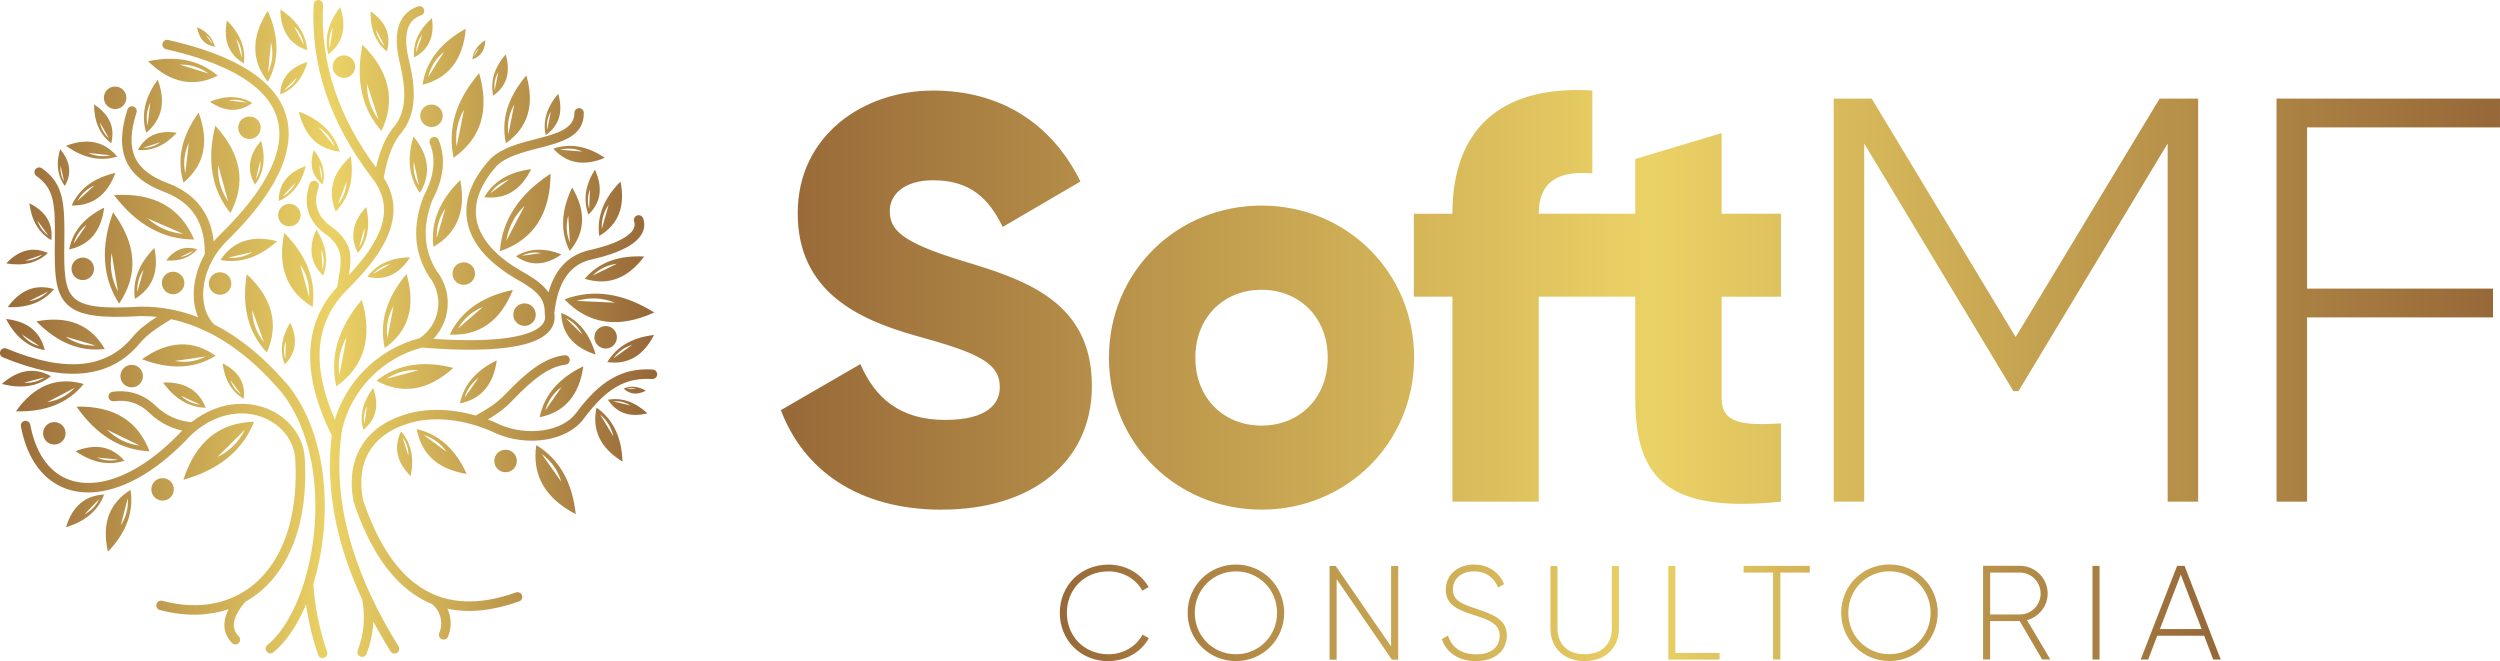 <?xml version="1.0" encoding="UTF-8"?>
<!DOCTYPE svg PUBLIC "-//W3C//DTD SVG 1.1//EN" "http://www.w3.org/Graphics/SVG/1.1/DTD/svg11.dtd">
<!-- Creator: CorelDRAW 2020 (64 Bit) -->
<svg xmlns="http://www.w3.org/2000/svg" xml:space="preserve" width="39.714mm" height="10.503mm" version="1.1" style="shape-rendering:geometricPrecision; text-rendering:geometricPrecision; image-rendering:optimizeQuality; fill-rule:evenodd; clip-rule:evenodd"
viewBox="0 0 3587.2 948.7"
 xmlns:xlink="http://www.w3.org/1999/xlink"
 xmlns:xodm="http://www.corel.com/coreldraw/odm/2003">
 <defs>
  <style type="text/css">
   <![CDATA[
    .fil0 {fill:url(#id0);fill-rule:nonzero}
    .fil1 {fill:url(#id1);fill-rule:nonzero}
    .fil2 {fill:url(#id2);fill-rule:nonzero}
   ]]>
  </style>
  <linearGradient id="id0" gradientUnits="userSpaceOnUse" x1="-3.05" y1="458.18" x2="935.26" y2="458.18">
   <stop offset="0" style="stop-opacity:1; stop-color:#976838"/>
   <stop offset="0.51" style="stop-opacity:1; stop-color:#EBD265"/>
   <stop offset="1" style="stop-opacity:1; stop-color:#976838"/>
  </linearGradient>
  <linearGradient id="id1" gradientUnits="userSpaceOnUse" xlink:href="#id0" x1="1110.97" y1="428.8" x2="3578.21" y2="428.8">
  </linearGradient>
  <linearGradient id="id2" gradientUnits="userSpaceOnUse" xlink:href="#id0" x1="1513.56" y1="871.35" x2="3175.61" y2="871.35">
  </linearGradient>
 </defs>
 <g id="Camada_x0020_1">
  <g id="_2296841646432">
   <path class="fil0" d="M740.35 850.1c3.51,-1.25 7.44,0.61 8.67,4.13 1.25,3.51 -0.62,7.44 -4.14,8.67 -38.09,13.63 -72.36,17.04 -102.91,10.53 1.24,2.68 2.26,5.37 2.99,8.26 2.78,10.32 2.16,21.47 -2.17,31.89 -1.45,3.51 -5.36,5.06 -8.87,3.62 -3.51,-1.45 -5.06,-5.37 -3.61,-8.88 3.09,-7.54 3.5,-15.59 1.55,-23.12 -1.96,-7.24 -6.09,-13.74 -12.19,-18.58 -6.5,-2.58 -12.9,-5.78 -18.89,-9.5 -39.45,-23.65 -70.51,-68.86 -92.92,-135.54l-0.21 -0.51 -0.1 -0.21c-6.61,-32.94 -1.96,-61.83 13.21,-84.24 14.86,-22.08 39.74,-37.88 74.13,-45.43l0.1 0c19.1,-3.93 39.64,-3.93 59.98,-0.93 9.19,1.35 18.48,3.41 27.56,5.98 17.65,-10.01 29.43,-16.83 43.15,-31.17 14.55,-15.17 28.18,-27.97 41.71,-37.58 14.05,-9.81 27.97,-16.11 42.53,-17.75 3.72,-0.42 7.13,2.27 7.54,5.99 0.42,3.71 -2.27,7.13 -5.99,7.54 -12.07,1.35 -24.05,6.81 -36.13,15.27 -12.7,8.87 -25.71,21.15 -39.74,35.72 -11.97,12.7 -22.4,19.83 -35.62,27.56 5.67,2.16 11.35,4.54 16.73,7.23l0 0c19.83,8.77 42.83,11.45 63.38,8.26 19.31,-2.99 36.33,-11.25 46.35,-24.46 17.54,-23.55 33.85,-39.74 51.52,-49.76 17.96,-10.32 36.74,-14.24 58.63,-12.9 3.71,0.31 6.6,3.5 6.4,7.23 -0.21,3.72 -3.51,6.61 -7.23,6.4 -19.2,-1.14 -35.62,2.16 -51,11.06 -15.8,9.08 -30.97,24.05 -47.39,46.14l0 0.1c-12.28,16.31 -32.53,26.22 -55.14,29.74 -23.02,3.62 -48.73,0.62 -70.92,-9.19l-0.21 -0.1c-18.07,-8.67 -38.1,-14.87 -57.92,-17.86 -18.9,-2.89 -37.99,-2.78 -55.33,0.73 -30.65,6.81 -52.74,20.64 -65.65,39.83 -13.12,19.41 -17.04,44.6 -11.14,73.72 21.36,63.18 50.27,105.62 86.8,127.5 36.14,21.68 80.43,23.23 132.55,4.55l-0.11 -0.21 0 0.27zm-246.83 -770.64c-8.98,0 -16.21,7.24 -16.21,16.21 0,8.98 7.24,16.11 16.21,16.11 8.98,0 16.11,-7.24 16.11,-16.11 0,-8.98 -7.24,-16.21 -16.11,-16.21zm1.85 3.21c-3.31,0 -5.99,2.67 -5.99,5.98 0,3.31 2.68,5.88 5.99,5.88 3.31,0 5.88,-2.67 5.88,-5.88 0,-3.31 -2.68,-5.98 -5.88,-5.98zm123.77 67.31c-8.98,0 -16.2,7.23 -16.2,16.11 0,8.98 7.23,16.2 16.2,16.2 8.98,0 16.11,-7.23 16.11,-16.2 0,-8.98 -7.23,-16.11 -16.11,-16.11zm1.87 3.2c-3.31,0 -5.99,2.68 -5.99,5.99 0,3.3 2.68,5.98 5.99,5.98 3.31,0 5.99,-2.68 5.99,-5.98 0,-3.31 -2.68,-5.99 -5.99,-5.99zm248.06 314.64c-8.98,0 -16.21,7.24 -16.21,16.11 0,8.98 7.24,16.2 16.21,16.2 8.98,0 16.11,-7.23 16.11,-16.2 0,-8.99 -7.24,-16.11 -16.11,-16.11zm1.85 3.21c-3.31,0 -5.99,2.68 -5.99,5.98 0,3.31 2.68,5.99 5.99,5.99 3.31,0 5.99,-2.68 5.99,-5.99 0,-3.3 -2.68,-5.98 -5.99,-5.98zm-145.56 174.26c-8.98,0 -16.11,7.23 -16.11,16.21 0,8.98 7.23,16.11 16.11,16.11 8.98,0 16.21,-7.24 16.21,-16.11 0,-8.99 -7.24,-16.21 -16.21,-16.21zm1.87 3.2c-3.31,0 -5.88,2.68 -5.88,5.99 0,3.31 2.67,5.88 5.88,5.88 3.31,0 5.98,-2.68 5.98,-5.88 0,-3.31 -2.67,-5.99 -5.98,-5.99zm25.39 -213.18c-8.98,0 -16.11,7.23 -16.11,16.2 0,8.99 7.24,16.11 16.11,16.11 8.98,0 16.11,-7.24 16.11,-16.11 0,-8.98 -7.23,-16.2 -16.11,-16.2zm1.85 3.2c-3.3,0 -5.98,2.68 -5.98,5.88 0,3.31 2.68,5.99 5.98,5.99 3.31,0 5.99,-2.68 5.99,-5.99 0,-3.3 -2.68,-5.88 -5.99,-5.88zm-676.58 167.13c-8.98,0 -16.11,7.24 -16.11,16.11 0,8.98 7.23,16.11 16.11,16.11 8.98,0 16.21,-7.24 16.21,-16.11 0,-8.98 -7.24,-16.11 -16.21,-16.11zm1.85 3.21c-3.31,0 -5.99,2.68 -5.99,5.98 0,3.31 2.68,5.99 5.99,5.99 3.31,0 5.99,-2.68 5.99,-5.99 0,-3.3 -2.68,-5.98 -5.99,-5.98zm153.5 77.22c-8.98,0 -16.11,7.24 -16.11,16.11 0,8.98 7.24,16.11 16.11,16.11 8.98,0 16.21,-7.23 16.21,-16.11 0,-8.98 -7.24,-16.11 -16.21,-16.11zm1.87 3.21c-3.31,0 -5.88,2.67 -5.88,5.98 0,3.31 2.67,5.99 5.88,5.99 3.31,0 5.98,-2.68 5.98,-5.99 0,-3.31 -2.67,-5.98 -5.98,-5.98zm430.26 -312.9c-8.98,0 -16.11,7.23 -16.11,16.11 0,8.98 7.23,16.2 16.11,16.2 8.98,0 16.2,-7.23 16.2,-16.2 0,-8.98 -7.23,-16.11 -16.2,-16.11zm1.87 3.2c-3.31,0 -5.99,2.68 -5.99,5.99 0,3.3 2.68,5.98 5.99,5.98 3.3,0 5.98,-2.68 5.98,-5.98 0,-3.31 -2.68,-5.99 -5.98,-5.99zm-251.99 -87.04c-8.98,0 -16.2,7.24 -16.2,16.11 0,8.98 7.23,16.11 16.2,16.11 8.98,0 16.11,-7.24 16.11,-16.11 0,-8.98 -7.23,-16.11 -16.11,-16.11zm1.85 3.21c-3.31,0 -5.88,2.68 -5.88,5.99 0,3.3 2.68,5.98 5.88,5.98 3.31,0 5.99,-2.68 5.99,-5.98 0,-3.31 -2.68,-5.99 -5.99,-5.99zm-101.37 94.87c-8.98,0 -16.11,7.23 -16.11,16.21 0,8.98 7.23,16.11 16.11,16.11 8.98,0 16.2,-7.24 16.2,-16.11 0,-8.99 -7.23,-16.21 -16.2,-16.21zm1.87 3.2c-3.31,0 -5.89,2.68 -5.89,5.89 0,3.3 2.68,5.98 5.89,5.98 3.3,0 5.98,-2.68 5.98,-5.98 0,-3.31 -2.68,-5.89 -5.98,-5.89zm-69.27 -3.91c-8.98,0 -16.11,7.24 -16.11,16.11 0,8.98 7.23,16.21 16.11,16.21 8.98,0 16.21,-7.24 16.21,-16.21 0,-8.98 -7.24,-16.11 -16.21,-16.11zm1.85 3.21c-3.31,0 -5.88,2.67 -5.88,5.98 0,3.31 2.68,5.99 5.88,5.99 3.31,0 5.99,-2.68 5.99,-5.99 0,-3.31 -2.68,-5.98 -5.99,-5.98zm-61.22 130.37c-8.98,0 -16.2,7.23 -16.2,16.21 0,8.98 7.23,16.11 16.2,16.11 8.98,0 16.11,-7.24 16.11,-16.11 0,-8.99 -7.23,-16.21 -16.11,-16.21zm1.87 3.2c-3.31,0 -5.99,2.68 -5.99,5.99 0,3.31 2.68,5.88 5.99,5.88 3.31,0 5.98,-2.68 5.98,-5.88 0,-3.31 -2.67,-5.99 -5.98,-5.99zm-72.05 -157.11c-8.98,0 -16.21,7.24 -16.21,16.11 0,8.98 7.24,16.21 16.21,16.21 8.98,0 16.11,-7.24 16.11,-16.21 0,-8.98 -7.24,-16.11 -16.11,-16.11zm1.85 3.2c-3.31,0 -5.99,2.68 -5.99,5.99 0,3.31 2.68,5.99 5.99,5.99 3.31,0 5.98,-2.68 5.98,-5.99 0,-3.31 -2.67,-5.99 -5.98,-5.99zm44.5 -248.58c-8.98,0 -16.11,7.24 -16.11,16.11 0,8.98 7.23,16.21 16.11,16.21 8.98,0 16.2,-7.24 16.2,-16.21 0,-8.98 -7.23,-16.11 -16.2,-16.11zm1.85 3.21c-3.31,0 -5.99,2.67 -5.99,5.98 0,3.31 2.68,5.99 5.99,5.99 3.31,0 5.99,-2.68 5.99,-5.99 0,-3.31 -2.68,-5.98 -5.99,-5.98zm190.99 39.73c8.98,0 16.11,7.23 16.11,16.11 0,8.98 -7.24,16.21 -16.11,16.21 -8.98,0 -16.21,-7.24 -16.21,-16.21 0,-8.98 7.24,-16.11 16.21,-16.11zm-1.87 3.2c3.31,0 5.88,2.68 5.88,5.99 0,3.31 -2.67,5.99 -5.88,5.99 -3.31,0 -5.98,-2.68 -5.98,-5.99 0,-3.31 2.67,-5.99 5.98,-5.99zm538.78 387.22c9.92,-4.34 20.54,-3.41 31.9,3 -12.38,6.4 -23.02,5.46 -31.9,-3zm4.23 0.32c9.08,-0.11 13.73,-0.11 13.73,-0.11 -4.54,-1.55 -9.08,-1.55 -13.73,0.11zm-26.84 15.69c19.83,-3.51 38.82,2.99 56.67,19.51 -25.29,6.2 -44.18,-0.31 -56.67,-19.51zm7.54 2.38c16.52,4.03 24.88,5.88 24.88,5.88 -7.64,-4.84 -15.9,-6.82 -24.88,-5.88zm-23.86 8.87c23.65,16.73 36.14,42.63 37.27,77.53 -31.9,-19.52 -44.29,-45.43 -37.27,-77.53zm5.16 10.02c12.7,20.96 19,31.39 19,31.39 -2.79,-12.6 -9.09,-23.13 -19,-31.39zm-91.67 43.77c32.94,20.03 51.73,53.06 56.67,99.11 -44.08,-22.92 -62.87,-55.95 -56.67,-99.11zm7.75 12.8c18.79,26.54 28.18,39.84 28.18,39.84 -4.84,-16.41 -14.24,-29.64 -28.18,-39.84zm-201.72 -32.31c14.55,16.62 19.1,38.09 13.74,64.11 -20.13,-20.23 -24.78,-41.6 -13.74,-64.11zm2.06 8.36c5.68,17.85 8.56,26.75 8.56,26.75 0.21,-9.81 -2.57,-18.79 -8.56,-26.75zm20.45 -11.77c31.59,7.24 55.53,28.71 71.64,64.32 -41.3,-6.71 -65.13,-28.18 -71.64,-64.32zm9.6 8.26c22.09,16.2 33.14,24.36 33.14,24.36 -8.25,-11.87 -19.3,-19.94 -33.14,-24.36zm-67.52 -77.63c29.53,-23.44 66.38,-29.64 110.35,-18.47 -36.03,32.63 -72.78,38.81 -110.35,18.47zm14.46 -2.78c30.76,-8.26 46.14,-12.39 46.14,-12.39 -16.73,-1.14 -32.11,3 -46.14,12.39zm-33.25 73.09c-5.57,-20.03 -0.93,-40.05 14.15,-59.99 8.98,25.3 4.25,45.33 -14.15,59.99zm1.66 -7.96c2.37,-17.44 3.5,-26.12 3.5,-26.12 -4.13,8.25 -5.36,17.04 -3.5,26.12zm136.98 -29.83c5.46,-26.84 23.12,-47.39 52.85,-61.73 -4.85,35 -22.51,55.53 -52.85,61.73zm6.71 -8.27c13.31,-18.89 19.93,-28.39 19.93,-28.39 -9.81,7.24 -16.52,16.63 -19.93,28.39zm107.67 28.08c6.61,-31.8 27.46,-56.16 62.66,-73.09 -5.78,41.4 -26.64,65.86 -62.66,73.09zm8.05 -9.81c15.69,-22.4 23.54,-33.65 23.54,-33.65 -11.66,8.56 -19.51,19.82 -23.54,33.65zm89.09 -69.27c13.42,-22.4 35.72,-35.31 67,-38.92 -15.38,29.94 -37.68,42.94 -67,38.92zm8.67 -5.37c17.96,-12.8 26.84,-19.3 26.84,-19.3 -11.15,3.41 -20.14,9.81 -26.84,19.3zm-74.84 -65.23c24.26,9.6 40.78,29.53 49.35,59.67 -32,-10.23 -48.52,-30.14 -49.35,-59.67zm6.72 7.63c15.58,15.58 23.44,23.33 23.44,23.33 -5.16,-10.42 -12.91,-18.16 -23.44,-23.33zm-1.96 -27.04c40.98,-15.48 83.92,-9.19 128.72,18.79 -51.51,23.44 -94.45,17.14 -128.72,-18.79zm17.03 2.17c37.05,1.74 55.42,2.57 55.42,2.57 -18.16,-7.23 -36.64,-8.05 -55.42,-2.57zm11.97 -31.8c19.93,-23.33 48.42,-33.85 85.27,-31.89 -23.65,31.7 -52.12,42.33 -85.27,31.89zm11.16 -4.43c23.23,-11.45 34.89,-17.04 34.89,-17.04 -13.52,1.64 -25.18,7.43 -34.89,17.04zm-109.84 -27.87c18.9,-11.45 40.57,-12.39 65.24,-2.68 -23.23,16.31 -45.01,17.24 -65.24,2.68zm8.57 -0.62c18.47,-2.58 27.66,-3.93 27.66,-3.93 -9.6,-1.85 -18.89,-0.62 -27.66,3.93zm-103.65 113.13c16.21,-33.65 46.46,-55.03 90.63,-64.11 -17.96,44.69 -48.32,66.07 -90.63,64.11zm11.77 -8.66c23.95,-20.64 35.82,-31.07 35.82,-31.07 -15.48,6.3 -27.35,16.52 -35.82,31.07zm136.89 -258.2c23.95,-8.26 48.63,-3.82 73.92,13.12 -30.14,12.59 -54.83,8.15 -73.92,-13.12zm9.81 1.55c21.26,1.64 32,2.58 32,2.58 -10.32,-4.44 -21.06,-5.37 -32,-2.58zm-20.76 -20.85c-4.44,-20.44 1.64,-40.36 17.96,-59.45 7.43,25.91 1.45,45.82 -17.96,59.45zm2.18 -7.85c3.51,-17.35 5.16,-26.02 5.16,-26.02 -4.65,8.05 -6.4,16.73 -5.16,26.02zm-90.24 96.72c13.21,-22.82 35.72,-36.14 67.31,-40.15 -15.17,30.45 -37.58,43.87 -67.31,40.15zm8.67 -5.46c17.96,-13.21 26.83,-19.83 26.83,-19.83 -11.25,3.51 -20.23,10.12 -26.83,19.83zm140.71 30.55c-7.75,-20.64 -4.65,-42.12 9.29,-64.63 11.76,25.91 8.66,47.39 -9.29,64.63zm1.02 -8.56c0.83,-18.58 1.25,-27.87 1.25,-27.87 -3.51,9.08 -4.03,18.37 -1.25,27.87zm14.46 39.24c-3.71,-27.97 6.5,-54 30.56,-78.15 7.23,35.72 -3.1,61.73 -30.56,78.15zm3.83 -10.43c6.5,-23.02 9.7,-34.38 9.7,-34.38 -7.24,10.33 -10.43,21.79 -9.7,34.38zm-46.16 31.9c-13.74,-27.36 -12.59,-57.72 3.51,-91.05 20.13,34.06 18.89,64.42 -3.51,91.05zm0.21 -11.98c-1.55,-25.91 -2.27,-38.82 -2.27,-38.82 -3.61,13.22 -2.89,26.12 2.27,38.82zm-100.44 12.39c3.31,-44.7 27.56,-81.86 72.78,-111.29 -0.42,57.81 -24.67,94.87 -72.78,111.29zm9.19 -14.87c17.54,-33.55 26.33,-50.27 26.33,-50.27 -14.45,13.73 -23.23,30.55 -26.33,50.27zm-48.61 -260.46c1.04,-11.15 7.23,-20.24 18.47,-27.57 -0.31,14.34 -6.5,23.55 -18.47,27.57zm2.37 -3.72c4.44,-8.26 6.71,-12.39 6.71,-12.39 -3.61,3.41 -5.88,7.54 -6.71,12.39zm-125.12 -7.73c-16.21,-13.22 -24.05,-32.43 -23.23,-57.61 22.08,15.58 29.83,34.78 23.23,57.61zm-3.21 -7.54c-8.15,-15.7 -12.28,-23.55 -12.28,-23.55 1.45,9.19 5.47,17.04 12.28,23.55zm42.23 16.31c-1.64,-20.85 6.92,-39.74 25.71,-56.68 3.93,26.75 -4.65,45.53 -25.71,56.68zm3.21 -7.54c5.67,-16.73 8.56,-25.08 8.56,-25.08 -5.68,7.33 -8.56,15.69 -8.56,25.08zm8.98 46.67c5.15,-33.85 25.91,-60.71 62.04,-80.43 -3.72,43.98 -24.46,70.83 -62.04,80.43zm7.96 -10.74c15.27,-24.47 23.02,-36.75 23.02,-36.75 -11.87,9.6 -19.52,21.89 -23.02,36.75zm93.42 26.43c-4.44,-20.45 1.64,-40.36 17.96,-59.46 7.43,25.91 1.45,45.83 -17.96,59.46zm2.16 -7.85c3.51,-17.35 5.16,-26.02 5.16,-26.02 -4.65,8.05 -6.4,16.73 -5.16,26.02zm16.11 76.08c-7.23,-33.45 2.58,-65.97 29.33,-97.35 12.18,42.44 2.37,74.84 -29.33,97.35zm3.51 -12.91c5.67,-28.39 8.46,-42.63 8.46,-42.63 -7.65,13.21 -10.43,27.35 -8.46,42.63zm-78.56 33.76c-8.98,-41.71 3.2,-82.28 36.65,-121.41 15.17,52.95 2.99,93.42 -36.65,121.41zm4.44 -16.11c7.03,-35.42 10.53,-53.06 10.53,-53.06 -9.59,16.52 -13.01,34.16 -10.53,53.06zm-107.99 -22.39c-28.28,-32 -37.26,-73.4 -27.24,-123.77 39.02,38.81 48.11,80.11 27.24,123.77zm-4.03 -16.2c-11.14,-34.28 -16.73,-51.52 -16.73,-51.52 -0.21,19 5.37,36.14 16.73,51.52zm59.25 105.08c-15.9,-22.3 -18.9,-49.34 -9.19,-80.93 22.4,27.35 25.39,54.3 9.19,80.93zm-1.44 -10.62c-4.85,-22.61 -7.24,-33.96 -7.24,-33.96 -1.45,12.18 1.04,23.44 7.24,33.96zm20.85 88.05c-4.34,-34.58 8.56,-66.48 38.51,-95.91 8.46,44.08 -4.34,76.09 -38.51,95.91zm4.75 -12.8c8.16,-28.28 12.39,-42.33 12.39,-42.33 -8.88,12.69 -13.02,26.83 -12.39,42.33zm-99.52 55.74c13.53,-18.16 33.85,-27.56 61.22,-27.87 -15.8,24.56 -36.24,33.85 -61.22,27.87zm7.96 -3.93c16.52,-9.6 24.88,-14.33 24.88,-14.33 -9.91,1.95 -18.16,6.81 -24.88,14.33zm16.92 106.24c-8.15,-36.44 2.27,-71.95 31.28,-106.32 13.53,46.24 3.1,81.66 -31.28,106.32zm3.82 -14.15c5.89,-31.07 8.88,-46.45 8.88,-46.45 -8.15,14.44 -11.15,29.94 -8.88,46.45zm-73.4 69.27c-9.49,-42.63 2.68,-84.13 36.65,-124.41 15.9,54 3.61,95.49 -36.65,124.41zm4.44 -16.51c6.92,-36.24 10.43,-54.3 10.43,-54.3 -9.6,16.93 -13.12,34.99 -10.43,54.3zm-78.35 -15.18c-7.43,-19 -4.84,-39.03 7.85,-60.09 11.25,23.85 8.67,43.88 -7.85,60.09zm0.83 -7.94c0.62,-17.24 0.83,-25.91 0.83,-25.91 -3.21,8.56 -3.51,17.14 -0.83,25.91zm-26.43 -9.09c-26.84,-28.49 -36.44,-65.96 -28.91,-112.41 36.95,34.27 46.55,71.75 28.91,112.41zm-4.14 -14.67c-11.25,-31.06 -16.94,-46.55 -16.94,-46.55 0.31,17.44 5.99,32.94 16.94,46.55zm-62.45 -118.19c28.39,5.37 55.42,-3.71 81.34,-26.94 -36.03,-9.19 -63.17,-0.21 -81.34,26.94zm10.74 -3.3c23.74,-5.37 35.62,-8.16 35.62,-8.16 -10.95,6.71 -22.82,9.5 -35.62,8.16zm186.44 -6.72c14.15,-17.43 18.16,-39.44 11.87,-65.96 -19.83,21.26 -23.74,43.25 -11.87,65.96zm1.74 -8.56c5.16,-18.37 7.75,-27.45 7.75,-27.45 0.51,10.02 -2.06,19.2 -7.75,27.45zm-51.51 40.99c7.85,-21.16 4.54,-43.15 -9.81,-66.17 -11.98,26.54 -8.67,48.62 9.81,66.17zm-1.13 -8.67c-0.93,-19 -1.45,-28.6 -1.45,-28.6 3.72,9.29 4.24,18.89 1.45,28.6zm-14.05 53.77c5.37,-37.99 -8.26,-73.41 -40.67,-106.32 -10.12,48.42 3.51,83.81 40.67,106.32zm-5.05 -14.14c-8.57,-31.17 -12.81,-46.87 -12.81,-46.87 9.6,14.15 13.84,29.74 12.81,46.87zm-77.65 -161.46c12.8,-17.04 15.69,-37.99 8.67,-62.87 -17.96,20.95 -20.85,41.81 -8.67,62.87zm1.35 -8.26c4.25,-17.54 6.3,-26.33 6.3,-26.33 0.82,9.5 -1.15,18.27 -6.3,26.33zm32.73 31.8c19.62,-8.45 32.53,-25.29 38.82,-50.17 -25.91,9.19 -38.93,25.91 -38.82,50.17zm5.26 -6.5c12.39,-13.21 18.58,-19.72 18.58,-19.72 -3.92,8.67 -10.12,15.17 -18.58,19.72zm57.82 -17.34c4.34,-16.63 0.1,-32.94 -12.7,-49.24 -6.92,20.95 -2.68,37.37 12.7,49.24zm-1.55 -6.51c-2.27,-14.24 -3.41,-21.36 -3.41,-21.36 3.51,6.82 4.65,13.84 3.41,21.36zm20.23 45.43c19.31,-19.83 26.44,-46.25 21.58,-79.29 -26.44,23.95 -33.65,50.28 -21.58,79.29zm3.1 -10.43c8.26,-21.78 12.39,-32.83 12.39,-32.83 -0.42,12.38 -4.55,23.23 -12.39,32.83zm2.68 -75.46c-7.94,-26.54 -27.45,-45.64 -58.63,-57.51 7.95,34.79 27.46,53.89 58.63,57.51zm-7.54 -7.74c-15.07,-17.96 -22.61,-26.94 -22.61,-26.94 10.53,6.3 18.07,15.27 22.61,26.94zm-8.87 -131.84c-5.99,-22.82 -0.32,-45.43 17.04,-67.92 9.7,28.81 4.03,51.52 -17.04,67.92zm2.06 -8.98c2.99,-19.72 4.44,-29.53 4.44,-29.53 -4.85,9.29 -6.3,19.2 -4.44,29.53zm-32.3 3.1c-1.85,-23.54 -14.66,-43.04 -38.52,-58.52 0.32,30.45 13.22,49.96 38.52,58.52zm-4.97 -7.83c-9.29,-17.65 -13.94,-26.44 -13.94,-26.44 7.64,7.24 12.28,16.11 13.94,26.44zm-127.59 2.88c-2.89,-12.48 -11.45,-21.99 -25.5,-28.28 2.57,16.31 11.15,25.81 25.5,28.28zm-3.31 -3.82c-6.4,-8.66 -9.6,-13.12 -9.6,-13.12 4.74,3.31 7.95,7.65 9.6,13.12zm44.9 27.56c2.88,-22.09 -5.16,-42.63 -24.26,-61.53 -5.56,28.18 2.47,48.73 24.26,61.53zm-3 -8.15c-5.16,-18.07 -7.75,-27.14 -7.75,-27.14 5.68,8.15 8.16,17.24 7.75,27.14zm37.48 34.59c16.52,-30.14 16.52,-64.11 -0.11,-101.9 -23.95,37.26 -23.95,71.22 0.11,101.9zm0.31 -13.43c2.78,-28.9 4.24,-43.25 4.24,-43.25 3.51,14.87 2.06,29.33 -4.24,43.25zm17.35 31.49c19.2,-7.33 32.32,-22.92 39.34,-46.65 -25.39,7.75 -38.51,23.33 -39.34,46.65zm5.37 -5.98c12.38,-12.08 18.68,-18.17 18.68,-18.17 -4.13,8.26 -10.32,14.24 -18.68,18.17zm-94.98 -20.85c-26.12,-22.41 -59.46,-29.33 -99.92,-20.75 31.59,31.07 65.03,37.99 99.92,20.75zm-13.12 -3.1c-27.77,-8.67 -41.6,-12.91 -41.6,-12.91 15.28,-0.42 29.12,3.93 41.6,12.91zm62.79 42.21c-17.65,-10.53 -37.99,-11.14 -60.92,-1.85 21.78,15.07 42.23,15.59 60.92,1.85zm-8.07 -0.42c-17.24,-2.16 -25.91,-3.31 -25.91,-3.31 8.98,-1.85 17.54,-0.72 25.91,3.31zm-23.42 158.36c-26.75,-33.44 -34.06,-75.15 -21.68,-125.32 37.37,40.67 44.59,82.38 21.68,125.32zm-3.2 -16.41c-9.6,-34.89 -14.34,-52.34 -14.34,-52.34 -1.15,19 3.61,36.54 14.34,52.34zm-64.11 -27.25c-10.02,-33.14 -2.68,-66.59 21.68,-100.44 15.58,41.71 8.45,75.25 -21.68,100.44zm2.57 -13.32c3.41,-29 5.05,-43.56 5.05,-43.56 -6.6,13.94 -8.25,28.39 -5.05,43.56zm-67.92 -33.54c20.44,1.74 39.02,-6.4 55.74,-24.68 -26.23,-4.03 -44.81,4.14 -55.74,24.68zm7.42 -3c16.52,-5.46 24.67,-8.15 24.67,-8.15 -7.24,5.46 -15.59,8.26 -24.67,8.15zm4.44 -21.68c-7.54,-25.08 -2.17,-50.58 16.52,-76.18 11.87,31.7 6.4,57.09 -16.52,76.18zm1.95 -10.01c2.58,-22.09 3.82,-33.04 3.82,-33.04 -4.94,10.53 -6.3,21.57 -3.82,33.04zm-43.56 44.18c-24.15,7.44 -48.74,2.27 -73.41,-15.48 30.45,-11.56 54.93,-6.5 73.41,15.48zm-9.71 -1.76c-21.26,-2.38 -31.9,-3.51 -31.9,-3.51 10.23,4.74 20.75,5.88 31.9,3.51zm1.14 -17.33c-16.41,-12.39 -24.56,-30.97 -24.67,-55.74 22.2,14.55 30.35,33.14 24.67,55.74zm-3.41 -7.24c-8.56,-15.17 -12.8,-22.61 -12.8,-22.61 1.64,8.98 5.99,16.63 12.8,22.61zm-63.28 68.56c-10.53,-14.55 -12.8,-32.11 -6.6,-52.85 14.75,17.75 16.94,35.41 6.6,52.85zm-1.04 -6.92c-3.3,-14.76 -4.94,-22.09 -4.94,-22.09 -0.83,7.95 0.82,15.28 4.94,22.09zm10.96 34.89c10.95,-24.05 31.8,-39.64 62.76,-46.76 -11.87,31.9 -32.83,47.39 -62.76,46.76zm8.15 -6.3c16.52,-14.97 24.67,-22.51 24.67,-22.51 -10.74,4.65 -19,12.19 -24.67,22.51zm171.99 69.27c-10.53,11.97 -25.4,17.24 -44.59,15.9 12.59,-16.31 27.45,-21.58 44.59,-15.9zm-5.9 2.16c-12.18,5.78 -18.26,8.67 -18.26,8.67 7.13,-0.73 13.21,-3.62 18.26,-8.67zm1.45 -16.31c-44.29,0 -82.59,-21.26 -114.9,-63.7 56.99,-3.72 95.29,17.54 114.9,63.7zm-15.27 -8.05c-34.27,-14.86 -51.52,-22.29 -51.52,-22.29 14.66,13.21 31.8,20.64 51.52,22.29zm-92.4 100.03c-23.94,-37.26 -26.83,-81.03 -8.66,-131.09 33.96,45.93 36.84,89.6 8.66,131.09zm-1.54 -17.24c-6.09,-36.95 -9.09,-55.33 -9.09,-55.33 -3.2,19.41 -0.21,37.88 9.09,55.33zm24.25 10.43c-3.61,-26.12 5.67,-50.48 27.97,-73.09 6.92,33.34 -2.37,57.61 -27.97,73.09zm3.51 -9.71c5.88,-21.46 8.87,-32.21 8.87,-32.21 -6.6,9.71 -9.59,20.45 -8.87,32.21zm-97.87 -61.21c5.06,-25.91 21.79,-45.93 50.28,-59.98 -4.34,33.76 -21.06,53.68 -50.28,59.98zm6.4 -8.06c12.59,-18.37 18.89,-27.56 18.89,-27.56 -9.39,7.02 -15.69,16.2 -18.89,27.56zm-32 -5.27c-17.96,-10.42 -28.39,-28.18 -31.49,-52.95 23.95,11.97 34.38,29.63 31.49,52.95zm-4.34 -6.81c-10.43,-14.15 -15.58,-21.26 -15.58,-21.26 2.78,8.77 7.94,15.9 15.58,21.26zm-0.51 25.29c-15.17,14.15 -35.21,19.1 -59.77,14.86 18.37,-19.51 38.3,-24.46 59.77,-14.86zm-7.84 2.16c-16.52,5.78 -24.78,8.78 -24.78,8.78 9.19,-0.11 17.55,-3 24.78,-8.78zm89.5 135.54c-35.41,4.34 -68.12,-8.98 -98.18,-39.64 45.12,-8.56 77.83,4.65 98.18,39.64zm-13.01 -4.95c-28.9,-8.56 -43.35,-12.8 -43.35,-12.8 12.9,9.09 27.35,13.42 43.35,12.8zm-59.87 -80.92c-15.38,18.47 -37.58,27.04 -66.49,25.81 18.27,-24.98 40.37,-33.65 66.49,-25.81zm-8.69 3.5c-18.06,9.09 -27.24,13.74 -27.24,13.74 10.53,-1.45 19.62,-5.99 27.24,-13.74zm-4.63 84.04c-23.65,-4.14 -42.23,-19 -55.53,-44.7 30.76,3.31 49.24,18.27 55.53,44.7zm-7.44 -5.78c-17.04,-11.14 -25.39,-16.73 -25.39,-16.73 6.6,8.46 15.07,14.05 25.39,16.73zm252.72 13.83c-30.34,18.68 -65.55,20.34 -105.72,4.95 37.48,-26.65 72.68,-28.29 105.72,-4.95zm-13.82 0.93c-29.84,4.34 -44.7,6.5 -44.7,6.5 15.59,2.89 30.55,0.73 44.7,-6.5zm54.08 60.81c-17.24,-10.02 -27.35,-27.04 -30.45,-50.89 23.13,11.44 33.23,28.38 30.45,50.89zm-4.12 -6.6c-10.02,-13.64 -15.07,-20.35 -15.07,-20.35 2.68,8.46 7.64,15.28 15.07,20.35zm-50.38 19.51c-24.05,-0.73 -44.5,-12.8 -61.33,-36.24 30.97,-1.15 51.41,10.95 61.33,36.24zm-8.17 -4.55c-18.37,-8.66 -27.56,-12.8 -27.56,-12.8 7.64,7.43 16.94,11.66 27.56,12.8zm-166.92 -29.63c-22.3,27.35 -54.82,40.46 -97.35,39.23 26.33,-37.16 58.84,-50.17 97.35,-39.23zm-12.7 5.37c-26.43,13.74 -39.73,20.75 -39.73,20.75 15.58,-2.38 28.8,-9.29 39.73,-20.75zm-34.27 -16.52c-18.9,14.76 -42.44,18.48 -70.41,11.06 23.13,-20.54 46.65,-24.26 70.41,-11.06zm-9.19 1.66c-19.62,5.05 -29.53,7.64 -29.53,7.64 10.63,0.83 20.44,-1.74 29.53,-7.64zm150.51 106.12c-41.3,-1.85 -76.19,-23.23 -104.68,-64.11 53.37,-1.14 88.16,20.24 104.68,64.11zm-13.93 -8.17c-31.49,-15.27 -47.08,-22.92 -47.08,-22.92 13.12,12.91 28.71,20.64 47.08,22.92zm-22.09 21.7c-22.92,7.33 -46.14,2.78 -69.99,-13.74 28.81,-11.45 52.13,-6.82 69.99,13.74zm-9.19 -1.66c-20.24,-1.96 -30.24,-2.99 -30.24,-2.99 9.7,4.34 19.83,5.36 30.24,2.99zm-19.93 50.17c-8.46,22.72 -26.65,38.41 -54.62,46.87 8.98,-29.95 27.14,-45.53 54.62,-46.87zm-7.03 6.3c-14.15,14.76 -21.26,22.19 -21.26,22.19 9.6,-4.94 16.63,-12.28 21.26,-22.19zm44.91 -13.01c4.95,31.49 -5.88,61.12 -32.42,88.78 -9.09,-40.15 1.85,-69.69 32.42,-88.78zm-3.93 11.89c-6.81,26.01 -10.12,39.13 -10.12,39.13 7.75,-11.87 11.14,-24.98 10.12,-39.13zm181.29 -109.65c-16.42,41.09 -50.17,68.86 -101.48,83.21 17.54,-54.3 51.41,-81.96 101.48,-83.21zm-13.12 11.26c-26.43,26.33 -39.73,39.53 -39.73,39.53 17.65,-8.67 30.96,-21.78 39.73,-39.53zm-89.71 1.44c-6.5,-1.35 -12.91,-3.41 -19,-6.09 -10.43,-4.66 -20.13,-11.15 -29.01,-19.83 -7.02,-6.71 -14.65,-11.45 -23.02,-14.15 -8.36,-2.68 -17.44,-3.41 -27.35,-2.06 -3.72,0.52 -7.13,-2.16 -7.64,-5.88 -0.52,-3.72 2.06,-7.13 5.77,-7.64 11.87,-1.64 22.92,-0.73 33.24,2.57 10.32,3.31 19.82,9.09 28.28,17.24l0 0c7.65,7.44 16.11,13.12 24.98,17.04 8.36,3.72 17.24,5.88 26.54,6.81 21.46,-16.73 44.08,-24.88 65.54,-26.22 15.08,-0.93 29.54,1.45 42.44,6.4 12.91,5.05 24.47,12.8 33.45,22.61 12.38,13.31 20.23,30.13 21.36,49.03l0 0.1c2.17,37.58 -1.14,70.73 -8.77,99.22 -10.43,38.82 -29.01,69.06 -53.17,90.01 -7.33,6.3 -15.17,11.87 -23.44,16.52 -9.29,10.85 -14.65,20.54 -16.11,29.01 -1.24,7.75 1.04,14.65 6.82,20.74 2.57,2.68 2.47,7.03 -0.21,9.6 -2.68,2.58 -7.03,2.47 -9.6,-0.21 -8.98,-9.39 -12.38,-20.13 -10.43,-32.42 0.83,-5.16 2.68,-10.53 5.57,-16.11 -12.7,4.34 -26.12,6.82 -40.15,7.65 -18.69,1.03 -38.41,-1.15 -58.53,-6.51 -3.61,-0.93 -5.77,-4.73 -4.84,-8.36 0.93,-3.61 4.74,-5.77 8.36,-4.84 18.79,5.05 37.06,7.02 54.3,6.09 20.45,-1.14 39.64,-6.5 56.67,-15.79 0.21,-0.21 0.42,-0.21 0.73,-0.32 7.64,-4.34 15.07,-9.39 21.78,-15.27 22.09,-19.31 39.24,-47.18 48.92,-83.21 7.24,-27.14 10.43,-58.84 8.36,-94.98 -1.04,-15.59 -7.54,-29.53 -17.76,-40.57 -7.64,-8.15 -17.43,-14.76 -28.39,-19.1 -11.14,-4.34 -23.54,-6.4 -36.64,-5.56 -21.68,1.35 -45.02,10.74 -66.8,30.86 -43.15,46.76 -87.33,73.2 -126.15,80.33 -16,2.99 -31.07,2.57 -44.91,-0.83 -13.94,-3.51 -26.54,-10.32 -37.37,-20.24 -17.24,-16 -29.74,-39.94 -35.62,-71.64 -0.72,-3.72 1.75,-7.23 5.46,-7.94 3.72,-0.62 7.24,1.74 7.94,5.46 5.37,28.7 16.32,50.17 31.49,64.11 9.09,8.36 19.73,14.15 31.49,17.04 11.97,3 25.08,3.31 39.13,0.73 35.21,-6.5 75.67,-30.56 115.93,-73.41l-0.1 0.11 0.44 -0.12zm277.8 -377.52c2.37,-10.53 5.16,-20.13 8.56,-28.6 5.05,-12.8 11.25,-23.33 18.69,-31.59 7.85,-10.53 11.97,-22.61 12.9,-36.64 1.15,-14.76 -1.14,-31.8 -5.57,-51.41l0 0c-5.56,-21.68 -6.4,-39.45 -2.57,-52.96 4.14,-14.76 13.53,-24.78 28.08,-29.94 3.5,-1.25 7.43,0.62 8.66,4.13 1.25,3.51 -0.62,7.44 -4.14,8.67 -10.12,3.51 -16.62,10.43 -19.51,20.75 -3.2,11.35 -2.27,26.74 2.68,46.14l0.11 0.21c4.84,20.85 7.13,39.13 5.88,55.33 -1.25,16.83 -6.2,31.38 -16.01,44.29l-0.31 0.42c-6.3,7.02 -11.77,16.2 -16.21,27.45 -4.34,10.95 -7.75,23.84 -10.23,38.61 16.52,25.71 17.54,51.83 7.65,78.25 -10.54,28.18 -33.45,56.46 -63.08,85.27 -0.11,0.1 -0.21,0.21 -0.32,0.31 -23.74,25.4 -35.52,54.83 -36.24,87.95 -0.72,28.81 6.82,60.5 21.89,94.98 8.25,-26.94 22.92,-51.11 42.12,-70.62 21.47,-21.78 48.73,-37.99 79.39,-46.03 6.82,-4.55 12.7,-10.43 17.04,-17.14 4.54,-7.03 7.75,-14.97 9.08,-23.44 1.45,-8.46 1.04,-17.04 -1.14,-25.19 -2.06,-8.15 -5.88,-15.8 -11.25,-22.61l-0.21 -0.21 -0.21 -0.32c-10.74,-16.93 -16.62,-35.1 -17.96,-54.3 -1.14,-19.1 2.27,-39.24 10.43,-60.4l0.21 -0.41 0.21 -0.32c7.54,-14.15 11.87,-27.45 13.31,-40.05 1.35,-12.28 -0.21,-24.05 -4.74,-34.99 -1.45,-3.51 0.21,-7.44 3.72,-8.88 3.51,-1.45 7.44,0.32 8.88,3.72 5.37,13.12 7.23,26.94 5.67,41.6 -1.55,14.24 -6.4,29.11 -14.65,44.59 -7.33,19.2 -10.43,37.27 -9.39,54.3 1.03,16.84 6.3,32.73 15.58,47.59 6.4,8.15 10.96,17.54 13.53,27.35 2.57,10.02 3.1,20.45 1.35,30.77 -1.64,10.32 -5.57,20.13 -11.25,28.7 -2.47,3.72 -5.26,7.23 -8.25,10.53 50.79,3.51 89.5,2.17 116.55,-3.1 14.75,-2.88 25.91,-6.81 33.33,-11.87 6.3,-4.34 9.71,-9.19 10.23,-14.75 0.21,-1.64 0,-3.51 -0.31,-5.37l-0.11 -0.62 0 -0.51c0,-0.21 0,-0.32 0,-0.52 0.11,-10.95 -2.78,-19.2 -9.08,-26.33 -6.82,-7.85 -17.75,-15.07 -33.15,-23.54l-0.21 -0.11c-13.31,-7.85 -24.67,-16.11 -34.16,-24.77 -20.03,-18.16 -31.49,-37.78 -34.79,-58.13 -3.51,-20.45 1.14,-41.41 13.42,-62.05 5.16,-8.66 11.66,-17.43 19.41,-25.91l0.21 -0.31c16.31,-16.11 41.51,-22.61 65.34,-28.7 29.01,-7.44 55.74,-14.34 55.53,-37.58 -0.1,-3.72 2.99,-6.82 6.71,-6.82 3.72,-0.1 6.82,2.99 6.82,6.71 0.42,33.85 -31.39,42.13 -65.76,50.9 -21.99,5.67 -45.12,11.66 -58.95,24.98 -7.13,7.86 -13.01,15.7 -17.64,23.65 -10.53,17.86 -14.65,35.72 -11.77,52.96 3,17.35 12.91,34.27 30.56,50.38 8.77,7.94 19.41,15.69 32,23.02 16.52,9.19 28.6,17.14 36.65,26.44 1.55,1.74 2.99,3.5 4.13,5.37 3.41,-11.98 8.15,-22.51 14.24,-31.28 11.05,-15.69 26.64,-25.91 47.07,-29.94 8.67,-2.06 16.52,-4.25 23.44,-6.51 15.17,-5.15 25.91,-10.95 32.42,-17.04 5.37,-5.05 7.33,-10.32 6.2,-15.48 -0.11,-0.52 -0.21,-1.04 -0.42,-1.55 -1.14,-3.51 0.72,-7.44 4.34,-8.67 3.51,-1.14 7.44,0.72 8.67,4.34 0.31,0.93 0.62,1.95 0.83,2.78 2.37,10.12 -1.04,19.83 -10.02,28.39 -7.85,7.54 -20.34,14.24 -37.47,20.13 -7.44,2.58 -15.7,4.85 -24.89,6.92l-0.21 0.11c-16.83,3.2 -29.63,11.55 -38.61,24.46 -9.19,13.12 -14.76,31.07 -17.14,53.37 0.42,2.79 0.62,5.47 0.31,8.05 -0.83,9.81 -6.19,18.16 -16.11,24.98 -8.87,5.99 -21.68,10.74 -38.41,13.94 -30.96,5.99 -76.08,7.03 -135.85,2.17 -28.18,7.43 -53.27,22.4 -72.98,42.44 -19.94,20.24 -34.59,45.93 -41.4,74.63 -0.42,2.68 -0.73,5.37 -1.15,8.15 0,0.32 -0.1,0.73 -0.21,1.04l0 0c-5.77,45.43 -2.37,92.4 10.23,140.81 7.54,29.11 18.37,58.83 32.53,89.09l0 0.1 0.1 0.21c11.06,23.65 24.15,47.8 39.34,72.16 1.96,3.2 1.04,7.33 -2.16,9.39 -3.21,1.95 -7.33,1.04 -9.39,-2.17 -8.88,-14.33 -17.04,-28.59 -24.57,-42.63 -0.1,2.17 -0.31,4.34 -0.42,6.4 -1.14,13.63 -4.34,26.83 -9.39,39.84 -1.35,3.5 -5.37,5.26 -8.77,3.92 -3.51,-1.35 -5.26,-5.36 -3.93,-8.77 4.55,-11.66 7.33,-23.65 8.46,-36.03 1.04,-12.08 0.42,-24.57 -1.95,-37.16 -14.24,-30.76 -25.3,-60.92 -32.94,-90.74 -12.8,-49.64 -16.41,-97.76 -10.74,-144.41 -21.06,-42.73 -31.7,-82.07 -30.86,-117.8 0.83,-36.03 13.32,-67.92 38.71,-95.59 0.62,-3.83 1.25,-7.65 1.85,-11.25 4.65,-26.94 7.44,-43.47 -16.2,-62.77 -13.32,-8.98 -22.2,-19.72 -26.44,-32 -4.34,-12.49 -3.92,-26.33 1.25,-41.71 1.14,-3.5 5.05,-5.46 8.67,-4.24 3.5,1.15 5.46,5.06 4.24,8.56 -4.24,12.39 -4.65,23.34 -1.35,32.94 3.3,9.49 10.42,17.96 21.57,25.39l0.51 0.32c27.56,22.19 27.14,40.36 22.61,67.73 21.16,-22.3 37.16,-44.08 45.12,-65.45 9.29,-24.88 7.13,-49.34 -11.66,-73.61l0 0c-30.24,-39.44 -52.33,-80.01 -66.37,-121.51 -14.05,-41.6 -19.83,-84.13 -17.55,-127.6 0.21,-3.72 3.41,-6.71 7.13,-6.4 3.72,0.21 6.72,3.41 6.4,7.13 -2.27,41.81 3.41,82.69 16.84,122.65 12.69,37.68 32.42,74.73 59.25,110.87l-0.1 -0.1 -0.05 -0.27zm-245.8 124.7c0.42,-22.4 -4.14,-40.87 -13.53,-55.74 -9.59,-15.07 -24.56,-26.32 -44.59,-33.95 -27.67,-10.43 -45.74,-24.67 -54.51,-44.29 -8.66,-19.41 -8.05,-43.56 1.75,-73.92 1.14,-3.51 4.95,-5.57 8.56,-4.34 3.51,1.15 5.57,4.95 4.44,8.57 -8.67,26.94 -9.6,48 -2.27,64.21 7.23,16.11 22.72,27.97 46.86,37.16l0 0c23.03,8.56 40.05,21.78 51.31,39.34 8.05,12.59 13.01,27.35 14.86,44.39 1.75,-2.06 3.41,-3.92 5.27,-5.88l2.27 -2.37c47.79,-46.46 75.87,-88.16 84.12,-124.51 3.51,-15.38 3.41,-29.84 -0.41,-43.15 -3.72,-13.31 -11.15,-25.81 -22.2,-37.16 -25.91,-26.75 -71.64,-47.9 -137.4,-62.76 -3.61,-0.83 -5.88,-4.44 -5.16,-8.16 0.83,-3.61 4.45,-5.98 8.16,-5.15 68.33,15.48 116.34,37.88 144,66.48 12.7,13.12 21.26,27.35 25.5,42.94 4.44,15.58 4.55,32.21 0.52,49.85 -8.77,38.93 -38.1,82.9 -87.85,131.21l-1.85 1.95c-17.54,18.9 -27.35,41.92 -29.64,63.49 -2.16,20.85 3,40.16 15.27,52.23l0.11 0.11c12.08,6.2 23.44,13.12 33.76,20.34 35.93,25.08 61.22,54.1 74.53,69.48l0.21 0.31c40.04,52.96 53.57,125.43 49.44,193.78 -1.85,30.96 -7.43,61.12 -15.69,88.37 1.04,16.31 3.21,32.52 6.4,48.52 3.31,16.41 7.75,32.73 13.32,48.92 1.14,3.51 -0.73,7.44 -4.25,8.67 -3.5,1.14 -7.43,-0.73 -8.56,-4.24 -5.77,-16.73 -10.42,-33.66 -13.73,-50.69 -1.45,-7.23 -2.68,-14.44 -3.72,-21.68 -12.38,29.64 -28.49,53.79 -46.76,68.65 -2.89,2.37 -7.23,1.96 -9.6,-1.04 -2.37,-2.89 -1.95,-7.23 1.04,-9.49 21.68,-17.65 40.05,-49.97 52.43,-89.31 0.11,-0.62 0.32,-1.14 0.52,-1.74 8.04,-26.23 13.31,-55.43 15.17,-85.58 3.93,-65.44 -8.77,-134.51 -46.76,-184.67 -13.01,-15.07 -37.47,-43.04 -71.85,-66.9 -10.02,-7.03 -21.06,-13.74 -32.83,-19.73 -0.21,-0.1 -0.31,-0.21 -0.51,-0.21 -16.63,-8.25 -34.79,-15.17 -54.4,-19.3 -19.62,12.18 -34.07,21.26 -45.64,35.31l0 0c-20.74,24.67 -47.28,38.92 -80.22,42.23 -32.21,3.2 -70.51,-4.24 -115.51,-22.82 -3.51,-1.45 -5.16,-5.47 -3.72,-8.88 1.45,-3.51 5.37,-5.16 8.88,-3.72 42.94,17.76 79.08,24.89 109.01,21.79 29.22,-3 52.75,-15.59 71.12,-37.48 10.02,-12.18 21.47,-20.74 35.72,-29.83 -7.44,-0.73 -14.97,-1.15 -22.72,-1.15 -59.15,3.51 -90.12,-0.51 -106.74,-17.35 -16.94,-17.04 -17.65,-45.01 -17.04,-89.71 0.31,-26.75 0.2,-46.35 -3.51,-61.12 -3.51,-13.84 -10.13,-23.85 -22.92,-32.73 -2.99,-2.16 -3.82,-6.3 -1.64,-9.49 2.17,-3 6.3,-3.82 9.5,-1.64 15.69,10.95 24.05,23.44 28.28,40.67 4.03,16.21 4.24,36.65 3.93,64.53 -0.62,41.19 -0.11,66.8 13.11,80.01 13.43,13.53 41.4,16.63 96.23,13.32l0.31 0c30.14,-0.32 57.61,5.67 82.28,15.17 -5.46,-12.8 -7.33,-27.77 -5.78,-43.25 1.64,-15.48 6.71,-31.59 15.17,-46.76l0.21 0 -0.05 -0.09z"/>
   <path class="fil1" d="M1351.9 731.27c125.64,0 214.83,-66.07 214.83,-177.67 0,-122.32 -98.28,-152.79 -185.82,-179.31 -90.01,-27.35 -104.17,-45.53 -104.17,-71.85 0,-23.13 20.64,-43.77 61.94,-43.77 52.96,0 80.11,25.61 100.03,67l111.6 -65.24c-42.12,-85.16 -116.44,-130.49 -211.52,-130.49 -100.03,0 -194.18,64.42 -194.18,176.01 0,110.77 84.23,152.07 170.23,176 86.72,23.95 119.75,37.99 119.75,73.51 0,22.3 -15.69,47.08 -78.56,47.08 -65.24,0 -100.75,-32.22 -121.52,-80.12l-114.07 66.07c32.21,85.17 109.84,142.88 231.35,142.88l-0.11 -0.1 0.21 0zm458.26 0c121.41,0 218.96,-94.98 218.96,-218.13 0,-123.05 -97.44,-218.14 -218.96,-218.14 -121.51,0 -218.96,94.98 -218.96,218.14 0,123.05 97.45,218.13 218.96,218.13zm0 -120.57c-53.68,0 -94.98,-38.81 -94.98,-97.44 0,-58.63 41.3,-97.45 94.98,-97.45 53.68,0 94.98,38.82 94.98,97.45 0,58.63 -41.3,97.44 -94.98,97.44zm474.66 -361.84l0 -119.02c-137.21,-8.25 -200.79,61.12 -200.79,176.84l-55.33 0 0 119.02 55.33 0 0 294.11 123.88 0 0 -294.11 76.81 0 0 -119.02 -76.81 0c0,-47.9 30.56,-61.94 76.81,-57.82l0 0 0.09 0zm270.68 176.84l0 -119.02 -85.16 0 0 -115.72 -123.88 37.16 0 78.56 -66.07 0 0 119.02 66.07 0 0 146.19c0,115.72 47.07,164.45 209.04,147.93l0 -112.31c-54.51,3.31 -85.16,0 -85.16,-35.52l0 -146.19 85.16 0 0 -0.1zm598.64 -284.2l-55.33 0 -206.58 342.12 -206.57 -342.12 -54.51 0 0 578.32 43.76 0 0 -513.89 214 355.21 7.44 0 213.99 -355.21 0 513.89 43.77 0 0 -578.32 0 0 0.01 0zm433.07 41.3l0 -41.3 -320.64 0 0 578.32 43.77 0 0 -264.38 266.85 0 0 -41.3 -266.85 0 0 -231.35 276.87 0 0 0.11 0 -0.11z"/>
   <path class="fil2" d="M1590.47 948.59c25.08,0 46.96,-13.01 58.02,-32.83l-9.08 -5.16c-8.88,16.94 -27.67,28.18 -48.93,28.18 -35.31,0 -59.66,-26.43 -59.66,-59.46 0,-33.04 24.35,-59.45 59.66,-59.45 21.16,0 39.74,11.14 48.63,27.66l9.08 -5.16c-11.14,-19.62 -32.83,-32.21 -57.6,-32.21 -40.88,0 -69.89,30.96 -69.89,69.27 0,38.41 29.01,69.26 69.89,69.26l-0.11 -0.21 -0.01 0.11zm182.92 0c38.82,0 69.27,-30.96 69.27,-69.27 0,-38.4 -30.55,-69.26 -69.27,-69.26 -38.81,0 -69.26,30.96 -69.26,69.26 0,38.41 30.55,69.27 69.26,69.27zm0 -9.81c-33.23,0 -59.04,-26.43 -59.04,-59.46 0,-33.04 25.91,-59.45 59.04,-59.45 33.24,0 59.05,26.43 59.05,59.45 0,33.04 -25.91,59.46 -59.05,59.46zm222.68 -126.67l0 115.51 -79.49 -115.51 -8.77 0 0 134.4 10.12 0 0 -115.51 79.28 115.51 9.09 0 0 -134.4 -10.12 0 -0.11 0zm122.01 136.47c26.75,0 44.08,-14.65 44.08,-36.85 0,-23.23 -20.74,-30.65 -44.59,-38.51 -19.2,-6.3 -32.83,-11.35 -32.83,-27.45 0,-14.97 11.76,-25.91 30.34,-25.91 19.2,0 29.64,11.14 34.59,23.23l8.67 -4.85c-6.5,-15.58 -21.16,-28.18 -43.15,-28.18 -22.82,0 -40.67,14.05 -40.67,36.14 0,23.44 20.13,29.74 42.63,37.06 20.54,6.5 34.79,12.69 34.79,28.8 0,15.38 -11.35,26.84 -33.85,26.84 -22.09,0 -35.62,-10.85 -40.36,-27.03l-8.88 5.15c6.2,19 24.05,31.7 49.13,31.7l0.11 0 0.01 -0.12zm155.58 0c29.53,0 49.35,-18.58 49.35,-46.97l0 -89.41 -10.13 0 0 89.41c0,21.89 -13.63,37.16 -39.13,37.16 -25.4,0 -38.92,-15.38 -38.92,-37.16l0 -89.41 -10.13 0 0 89.41c0,28.39 19.62,46.97 49.14,46.97l-0.11 0 -0.07 0zm130.29 -11.78l0 -124.7 -10.13 0 0 134.4 73.51 0 0 -9.6 -63.28 0 -0.1 0 0 -0.1zm192.84 -124.8l-94.87 0 0 9.6 42.23 0 0 124.7 10.43 0 0 -124.7 42.23 0 0 -9.6 -0.11 0 0.09 0zm114.37 136.47c38.81,0 69.26,-30.96 69.26,-69.26 0,-38.41 -30.55,-69.27 -69.26,-69.27 -38.82,0 -69.27,30.97 -69.27,69.27 0,38.41 30.56,69.26 69.27,69.26zm0 -9.8c-33.24,0 -59.05,-26.44 -59.05,-59.46 0,-33.04 25.91,-59.46 59.05,-59.46 33.23,0 59.05,26.43 59.05,59.46 0,33.04 -25.91,59.46 -59.05,59.46zm219.17 7.62l11.66 0 -33.44 -56.46c17.04,-4.65 29.63,-19.93 29.63,-38.2 0,-21.89 -17.85,-39.73 -39.73,-39.73l-52.96 0 0 134.4 10.13 0 0 -55.13 42.44 0 32.21 55.13 0.1 0 -0.03 0zm-74.64 -124.7l42.73 0c16.31,0 29.64,13.42 29.64,30.14 0,16.52 -13.32,29.94 -29.64,29.94l-42.73 0 0 -60.09 0 0.11 0 -0.11zm146.79 -9.6l0 134.41 10.13 0 0 -134.41 -10.13 0zm173.33 134.41l10.74 0 -51.93 -134.41 -10.74 0 -52.23 134.41 10.74 0 13.01 -34.17 67.31 0 13.01 34.17 0.11 0 -0.02 0zm-76.6 -43.77l29.94 -78.14 29.94 78.14 -59.88 0 0 0 -0.01 0z"/>
  </g>
 </g>
</svg>
